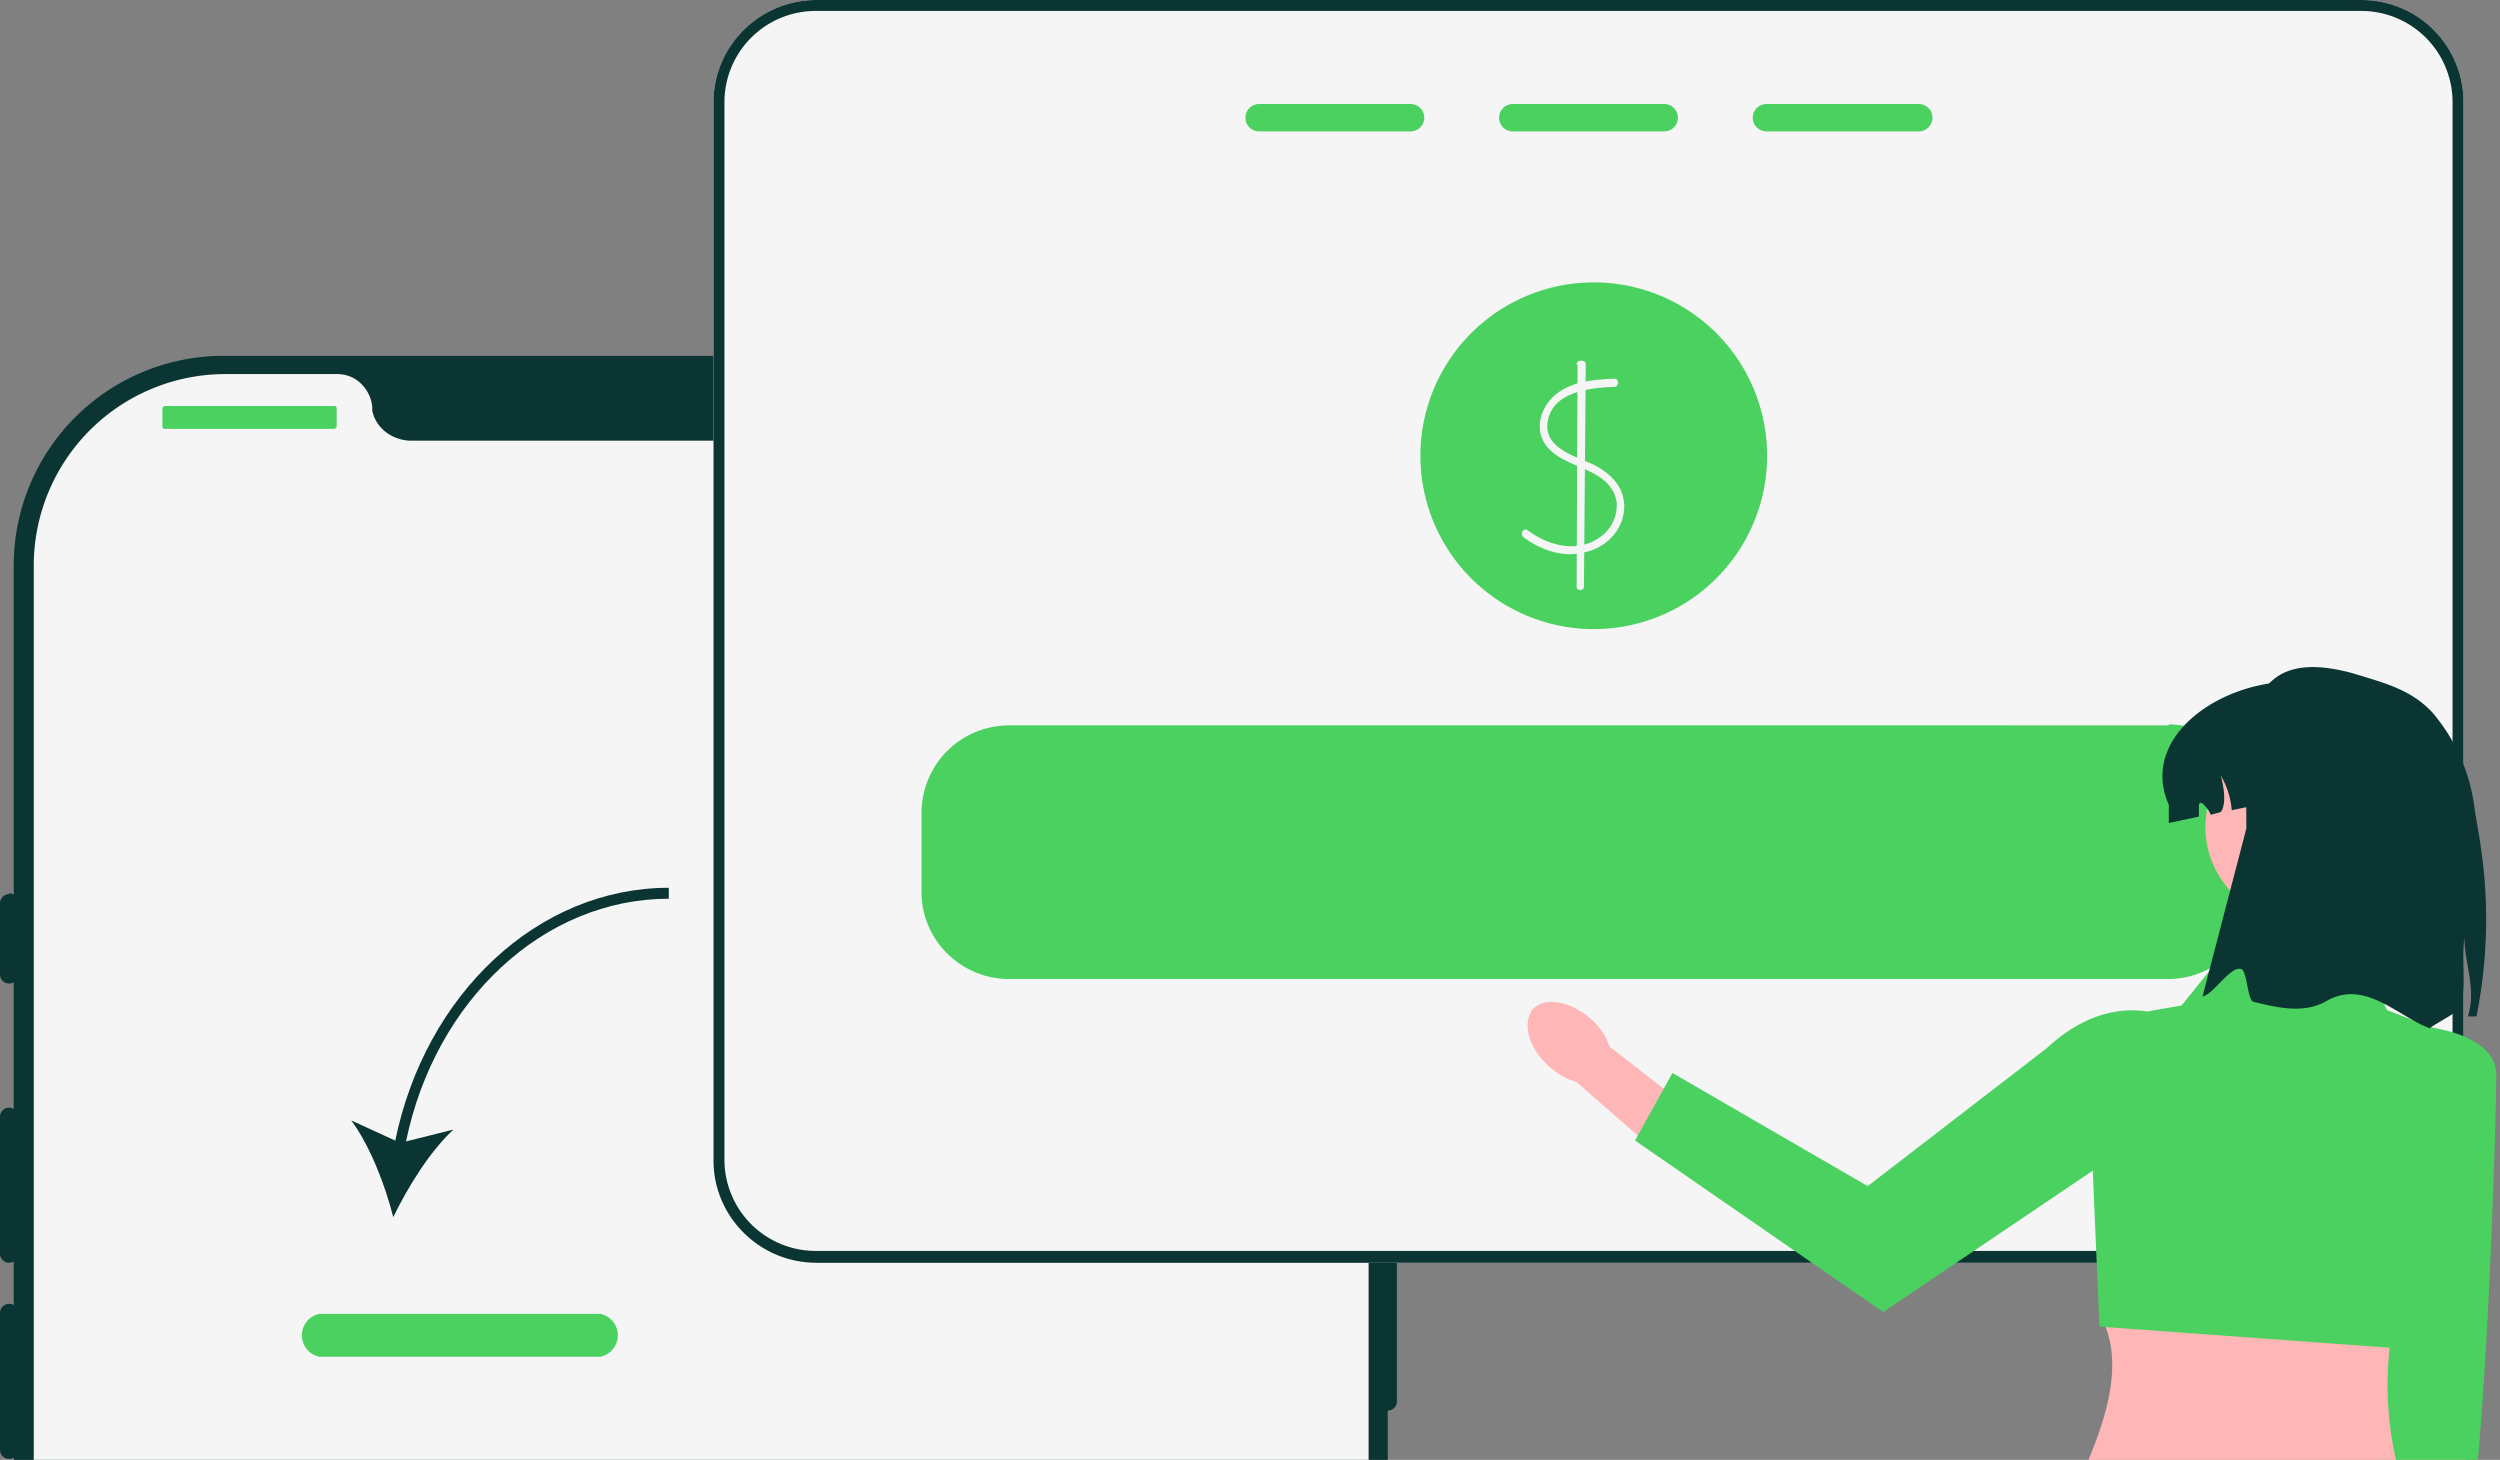 <svg xmlns="http://www.w3.org/2000/svg" fill="none" viewBox="0 0 274 160"><rect x="0" y="0" width="274" height="160" fill="#808080" stroke="none"/><g clip-path="url(#a)"><path fill="#0A3533" d="M129 309.3H24.6a23.1 23.1 0 0 1-23.1-23.1V62a23 23 0 0 1 23-23H129a23.1 23.1 0 0 1 23.1 23v224.2a23 23 0 0 1-23 23Z"/><path fill="#0A3533" d="M152.1 121.4a1 1 0 0 0-1 1v31.2a1 1 0 0 0 2 0v-31.2c0-.6-.4-1-1-1Z"/><path fill="#F5F5F5" d="M150 62v224.2a21 21 0 0 1-19.6 20.8 15.2 15.2 0 0 1-1.4 0l-3-.2a1382.8 1382.8 0 0 1-19.8-1.5l-3.4-.3a1936.9 1936.9 0 0 1-23.7-2.2l-1-.1c-5.1-.5-74.4-13.9-74.4-16.5V62a21 21 0 0 1 20.9-21H37c2 0 3.6 1.6 3.8 3.6v.4c.4 2 2.3 3.3 4.3 3.3h63.4c2 0 3.9-1.4 4.2-3.3v-.4c.2-2 1.8-3.6 3.8-3.6H129a21 21 0 0 1 21 20.9Z"/><path fill="#0A3533" d="M1 98a1 1 0 0 0-1 1v7.8a1 1 0 0 0 2 0v-7.9c0-.5-.5-1-1-1Zm0 23.4a1 1 0 0 0-1 1v15a1 1 0 0 0 2 0v-15c0-.6-.5-1-1-1Zm0 21.5a1 1 0 0 0-1 1v15a1 1 0 0 0 2 0v-15c0-.6-.5-1-1-1Z"/><path fill="#4AD15F" d="M36.7 44.5H18l-.2.2v2c0 .2.1.3.2.3h18.7l.2-.2v-2c0-.2-.1-.3-.2-.3Zm82.9 2.5a2 2 0 1 0 0-4 2 2 0 0 0 0 4Zm5.4 0a2 2 0 1 0 0-4 2 2 0 0 0 0 4Zm5.4 0a2 2 0 1 0 0-4 2 2 0 0 0 0 4Z"/><path fill="#F5F5F5" d="M258.8 0H89.5c-6.2 0-11.3 5-11.3 11.2v116c0 6.1 5 11.2 11.3 11.2h169.3c6.2 0 11.2-5 11.2-11.3V11.2C270 5 265 0 258.8 0Z"/><path fill="#4AD15F" d="M173.3 68.9a19 19 0 1 0 0-37.9 19 19 0 0 0 0 37.9Z"/><path fill="#F5F5F5" d="M177 41.5c-2.4.1-5 .3-6.8 2-1.5 1.5-2 3.7-.7 5.4 1.5 1.8 3.8 2.1 5.7 3.3 1.1.7 2 1.8 2 3.2 0 1.3-.6 2.5-1.6 3.3-2.5 2-5.8 1.2-8.2-.6-.4-.3-.9.4-.4.8 1.9 1.4 4.4 2.3 6.8 1.6 2.2-.5 4-2.3 4.2-4.6.2-2.4-1.4-4-3.4-5-2-.9-5.3-1.8-5-4.5.4-3.5 4.7-3.9 7.3-4 .6 0 .6-.9 0-.9Z"/><path fill="#F5F5F5" d="m172.9 40-.1 24.3c0 .5.8.5.8 0l.2-24.4c0-.5-1-.5-1 0Z"/><path fill="#0A3533" d="M258.8 0H89.5c-6.2 0-11.3 5-11.3 11.2v116c0 6.1 5 11.2 11.3 11.2h169.3c6.2 0 11.2-5 11.2-11.3V11.2C270 5 265 0 258.8 0Zm10 127.1a10 10 0 0 1-10 10H89.5a10 10 0 0 1-10.1-10V11.2a10 10 0 0 1 10-10h169.4a10 10 0 0 1 10 10v116Z"/><path fill="#4AD15F" d="M154.6 11.4H138a1.5 1.5 0 0 0 0 3h16.6a1.5 1.5 0 0 0 0-3Zm27.8 0h-16.6a1.5 1.5 0 0 0 0 3h16.6a1.5 1.5 0 0 0 0-3Zm27.9 0h-16.7a1.5 1.5 0 0 0 0 3h16.7a1.5 1.5 0 0 0 0-3Zm27.4 68.1H110.6a9.6 9.6 0 0 0-9.6 9.6v8.7c0 5.2 4.3 9.5 9.6 9.5h127c5.3 0 9.6-4.3 9.6-9.5V89c0-5.3-4.3-9.6-9.5-9.6Z"/><path fill="#0A3533" d="m43.3 125-4.8-2.2c2 2.7 3.7 7 4.6 10.6 1.6-3.3 4-7.2 6.6-9.6l-5.2 1.3c3.2-15.5 15.1-26.6 28.8-26.6v-1.2c-14.3 0-26.7 11.6-30 27.8Z"/><path fill="#4AD15F" d="M65.8 148.7H35a2.4 2.4 0 0 1 0-4.7h30.8a2.4 2.4 0 0 1 0 4.7Z"/><path fill="#FFB6B6" d="m270.6 141-.4 24.2-6 21.5-4.8-1.8 2.2-19.7-.3-26.7 9.3 2.5Z"/><path fill="#4AD15F" d="M263.3 112.3s10.3.1 10.3 5.6c0 3-.7 31.1-2.6 48.1-1.4 13.2-4.1 16.6-4.1 16.6l-6.5-14.8 2.9-55.5Z"/><path fill="#FFB6B6" d="M263 161.6h-34.8c2.9-6.5 4.7-12.7 1.9-17.6l32.9-2a37 37 0 0 0 0 19.6Z"/><path fill="#4AD15F" d="m258.7 104-13.8-1-5.8 7.2-2.9.5a8.8 8.8 0 0 0-7.2 9l1.1 25.7 33 2.4 8-33.4-9.5-3.7-2.9-6.7Z"/><path fill="#FFB6B6" d="M174.4 111.7c1 .9 1.7 2 2 3l9.9 7.7-3.9 4.6-9.6-8.4c-1-.3-2-.8-3-1.7-2.3-2-3-4.8-1.8-6.3 1.3-1.4 4.1-.9 6.4 1.1Z"/><path fill="#4AD15F" d="m244.2 118.3-37.8 25.5-27.2-18.8 4.1-7.4 21.4 12.4 19.6-15.1c7-6.6 15.8-5.3 19.9 3.4Z"/><path fill="#FFB6B6" d="M251 100.9a10.3 10.3 0 1 0 0-20.5 10.3 10.3 0 0 0 0 20.5Z"/><path fill="#0A3533" d="M265 88.1v2L253.2 87l-8.6 1.8a9 9 0 0 0-1.2-3.8c.5 1.9.5 3.3 0 4l-1.1.3c-.2-.5-.6-1-1-1.3h-.2l-.1.2v1.3l-3.3.7v-2c-3.2-7.2 5.2-13.4 13.5-13.5A13.5 13.5 0 0 1 265 88Z"/><path fill="#0A3533" d="M271.4 111.4h-.9l.2-.9c.5-2.4-.6-5.4-.6-7.7-.4 2.4.3 5.4-.5 7.7 0 .3-3.2 2-3.3 2.2-3.5-1.3-7.1-5.4-11.3-3-2.4 1.4-5.2.8-8 .1-.7-.1-.7-3.5-1.4-3.6-1.2-.3-3 2.8-4.2 3l4.8-18.4c0-10-1-20.5 11.7-17 3.2 1 6.3 1.7 8.7 4.3a20 20 0 0 1 4.6 10.4c.3 2.6 2.6 11.1.2 23Z"/></g><defs><clipPath id="a"><path fill="#fff" d="M0 0h274v160H0z"/></clipPath></defs></svg>
